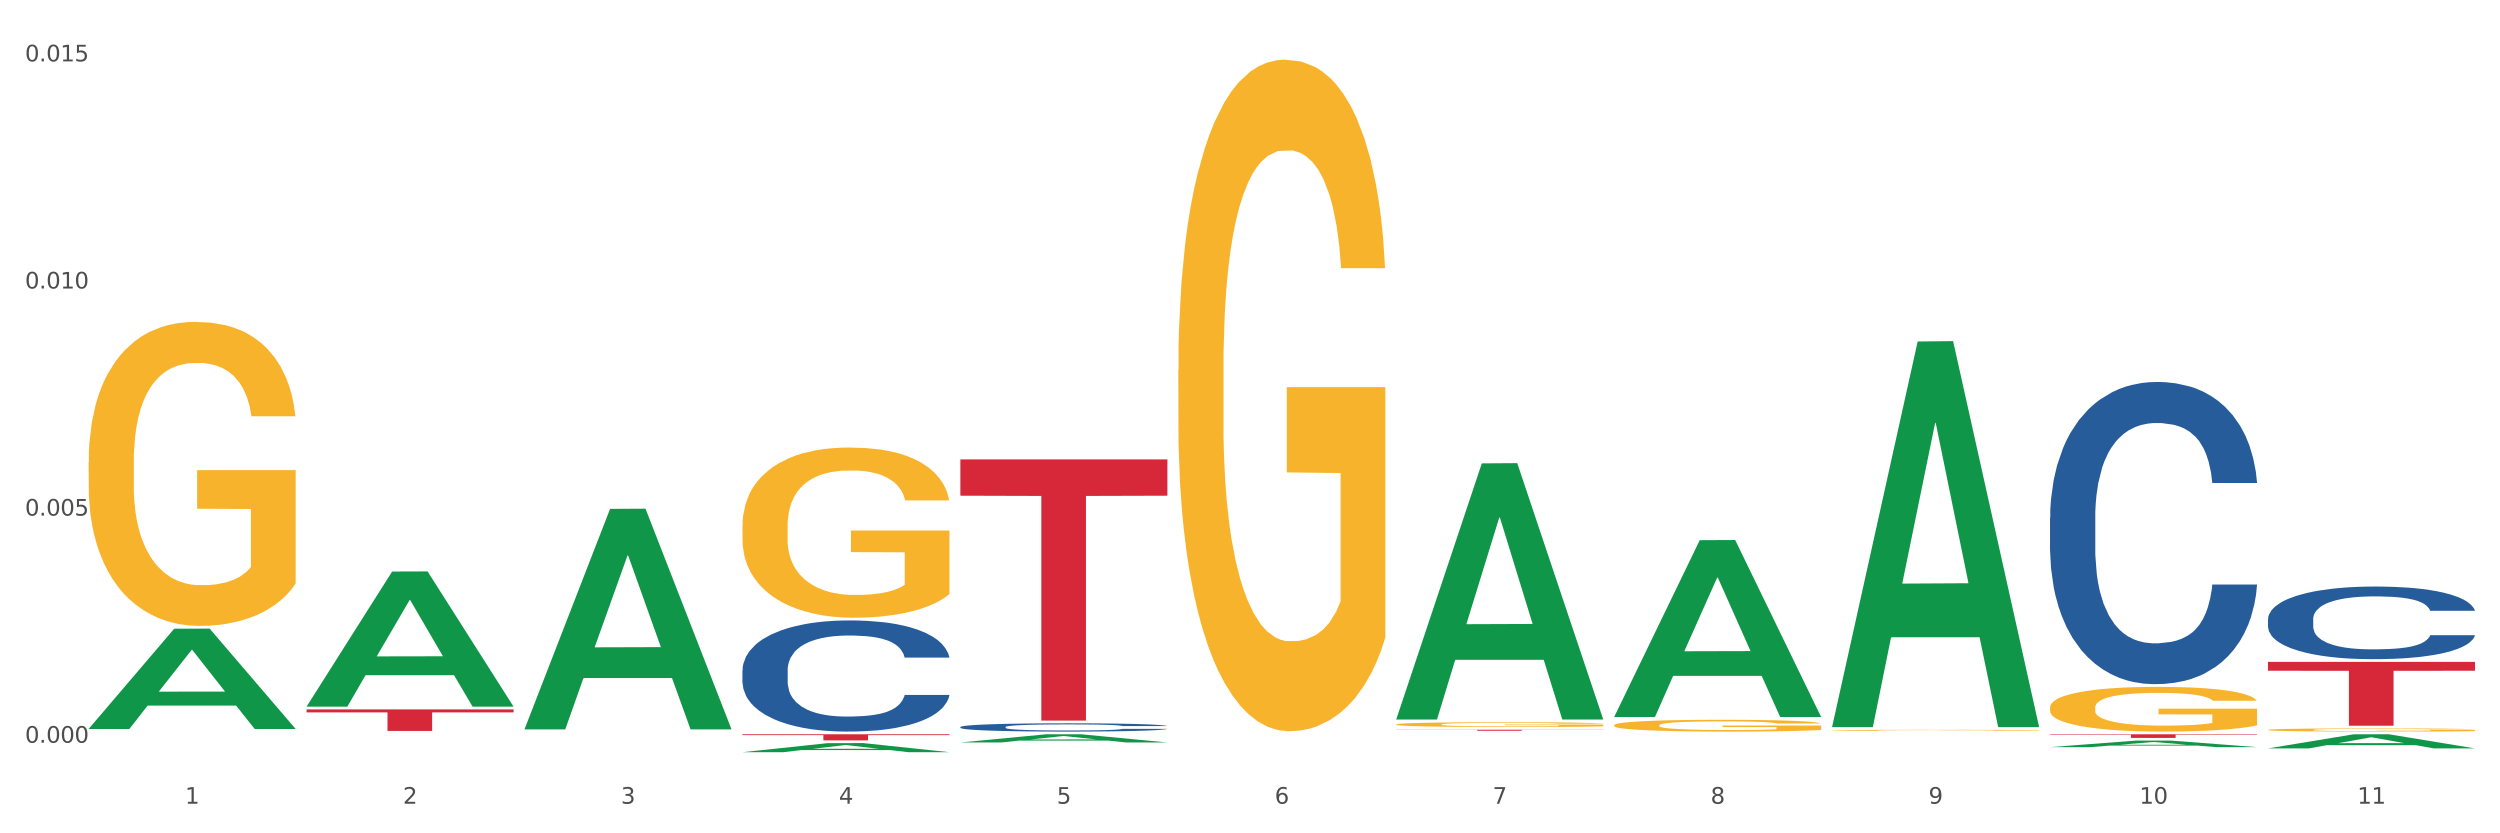 <?xml version="1.0" encoding="utf-8" standalone="no"?>
<!DOCTYPE svg PUBLIC "-//W3C//DTD SVG 1.1//EN"
  "http://www.w3.org/Graphics/SVG/1.1/DTD/svg11.dtd">
<svg xmlns:xlink="http://www.w3.org/1999/xlink" width="1080pt" height="360pt" viewBox="0 0 1080 360" xmlns="http://www.w3.org/2000/svg" version="1.1">
 <rect x="0" y="0" width="1080" height="360" fill="#333333" stroke="none"/>
 <defs>
  <style type="text/css">*{stroke-linejoin: round; stroke-linecap: butt}</style>
 </defs>
 <g id="figure_1">
  <g id="patch_1">
   <path d="M 0 360 
L 1080 360 
L 1080 0 
L 0 0 
z
" style="fill: #ffffff; stroke: #ffffff; stroke-linejoin: miter"/>
  </g>
  <g id="axes_1">
   <g id="matplotlib.axis_1">
    <g id="xtick_1">
     <g id="text_1">
      <!-- 1 -->
      <g style="fill: #4d4d4d" transform="translate(79.949 347.204) scale(0.096 -0.096)">
       <defs>
        <path id="DejaVuSans-31" d="M 794 531 
L 1825 531 
L 1825 4091 
L 703 3866 
L 703 4441 
L 1819 4666 
L 2450 4666 
L 2450 531 
L 3481 531 
L 3481 0 
L 794 0 
L 794 531 
z
" transform="scale(0.016)"/>
       </defs>
       <use xlink:href="#DejaVuSans-31"/>
      </g>
     </g>
    </g>
    <g id="xtick_2">
     <g id="text_2">
      <!-- 2 -->
      <g style="fill: #4d4d4d" transform="translate(174.097 347.204) scale(0.096 -0.096)">
       <defs>
        <path id="DejaVuSans-32" d="M 1228 531 
L 3431 531 
L 3431 0 
L 469 0 
L 469 531 
Q 828 903 1448 1529 
Q 2069 2156 2228 2338 
Q 2531 2678 2651 2914 
Q 2772 3150 2772 3378 
Q 2772 3750 2511 3984 
Q 2250 4219 1831 4219 
Q 1534 4219 1204 4116 
Q 875 4013 500 3803 
L 500 4441 
Q 881 4594 1212 4672 
Q 1544 4750 1819 4750 
Q 2544 4750 2975 4387 
Q 3406 4025 3406 3419 
Q 3406 3131 3298 2873 
Q 3191 2616 2906 2266 
Q 2828 2175 2409 1742 
Q 1991 1309 1228 531 
z
" transform="scale(0.016)"/>
       </defs>
       <use xlink:href="#DejaVuSans-32"/>
      </g>
     </g>
    </g>
    <g id="xtick_3">
     <g id="text_3">
      <!-- 3 -->
      <g style="fill: #4d4d4d" transform="translate(268.244 347.204) scale(0.096 -0.096)">
       <defs>
        <path id="DejaVuSans-33" d="M 2597 2516 
Q 3050 2419 3304 2112 
Q 3559 1806 3559 1356 
Q 3559 666 3084 287 
Q 2609 -91 1734 -91 
Q 1441 -91 1130 -33 
Q 819 25 488 141 
L 488 750 
Q 750 597 1062 519 
Q 1375 441 1716 441 
Q 2309 441 2620 675 
Q 2931 909 2931 1356 
Q 2931 1769 2642 2001 
Q 2353 2234 1838 2234 
L 1294 2234 
L 1294 2753 
L 1863 2753 
Q 2328 2753 2575 2939 
Q 2822 3125 2822 3475 
Q 2822 3834 2567 4026 
Q 2313 4219 1838 4219 
Q 1578 4219 1281 4162 
Q 984 4106 628 3988 
L 628 4550 
Q 988 4650 1302 4700 
Q 1616 4750 1894 4750 
Q 2613 4750 3031 4423 
Q 3450 4097 3450 3541 
Q 3450 3153 3228 2886 
Q 3006 2619 2597 2516 
z
" transform="scale(0.016)"/>
       </defs>
       <use xlink:href="#DejaVuSans-33"/>
      </g>
     </g>
    </g>
    <g id="xtick_4">
     <g id="text_4">
      <!-- 4 -->
      <g style="fill: #4d4d4d" transform="translate(362.392 347.204) scale(0.096 -0.096)">
       <defs>
        <path id="DejaVuSans-34" d="M 2419 4116 
L 825 1625 
L 2419 1625 
L 2419 4116 
z
M 2253 4666 
L 3047 4666 
L 3047 1625 
L 3713 1625 
L 3713 1100 
L 3047 1100 
L 3047 0 
L 2419 0 
L 2419 1100 
L 313 1100 
L 313 1709 
L 2253 4666 
z
" transform="scale(0.016)"/>
       </defs>
       <use xlink:href="#DejaVuSans-34"/>
      </g>
     </g>
    </g>
    <g id="xtick_5">
     <g id="text_5">
      <!-- 5 -->
      <g style="fill: #4d4d4d" transform="translate(456.54 347.204) scale(0.096 -0.096)">
       <defs>
        <path id="DejaVuSans-35" d="M 691 4666 
L 3169 4666 
L 3169 4134 
L 1269 4134 
L 1269 2991 
Q 1406 3038 1543 3061 
Q 1681 3084 1819 3084 
Q 2600 3084 3056 2656 
Q 3513 2228 3513 1497 
Q 3513 744 3044 326 
Q 2575 -91 1722 -91 
Q 1428 -91 1123 -41 
Q 819 9 494 109 
L 494 744 
Q 775 591 1075 516 
Q 1375 441 1709 441 
Q 2250 441 2565 725 
Q 2881 1009 2881 1497 
Q 2881 1984 2565 2268 
Q 2250 2553 1709 2553 
Q 1456 2553 1204 2497 
Q 953 2441 691 2322 
L 691 4666 
z
" transform="scale(0.016)"/>
       </defs>
       <use xlink:href="#DejaVuSans-35"/>
      </g>
     </g>
    </g>
    <g id="xtick_6">
     <g id="text_6">
      <!-- 6 -->
      <g style="fill: #4d4d4d" transform="translate(550.688 347.204) scale(0.096 -0.096)">
       <defs>
        <path id="DejaVuSans-36" d="M 2113 2584 
Q 1688 2584 1439 2293 
Q 1191 2003 1191 1497 
Q 1191 994 1439 701 
Q 1688 409 2113 409 
Q 2538 409 2786 701 
Q 3034 994 3034 1497 
Q 3034 2003 2786 2293 
Q 2538 2584 2113 2584 
z
M 3366 4563 
L 3366 3988 
Q 3128 4100 2886 4159 
Q 2644 4219 2406 4219 
Q 1781 4219 1451 3797 
Q 1122 3375 1075 2522 
Q 1259 2794 1537 2939 
Q 1816 3084 2150 3084 
Q 2853 3084 3261 2657 
Q 3669 2231 3669 1497 
Q 3669 778 3244 343 
Q 2819 -91 2113 -91 
Q 1303 -91 875 529 
Q 447 1150 447 2328 
Q 447 3434 972 4092 
Q 1497 4750 2381 4750 
Q 2619 4750 2861 4703 
Q 3103 4656 3366 4563 
z
" transform="scale(0.016)"/>
       </defs>
       <use xlink:href="#DejaVuSans-36"/>
      </g>
     </g>
    </g>
    <g id="xtick_7">
     <g id="text_7">
      <!-- 7 -->
      <g style="fill: #4d4d4d" transform="translate(644.835 347.204) scale(0.096 -0.096)">
       <defs>
        <path id="DejaVuSans-37" d="M 525 4666 
L 3525 4666 
L 3525 4397 
L 1831 0 
L 1172 0 
L 2766 4134 
L 525 4134 
L 525 4666 
z
" transform="scale(0.016)"/>
       </defs>
       <use xlink:href="#DejaVuSans-37"/>
      </g>
     </g>
    </g>
    <g id="xtick_8">
     <g id="text_8">
      <!-- 8 -->
      <g style="fill: #4d4d4d" transform="translate(738.983 347.204) scale(0.096 -0.096)">
       <defs>
        <path id="DejaVuSans-38" d="M 2034 2216 
Q 1584 2216 1326 1975 
Q 1069 1734 1069 1313 
Q 1069 891 1326 650 
Q 1584 409 2034 409 
Q 2484 409 2743 651 
Q 3003 894 3003 1313 
Q 3003 1734 2745 1975 
Q 2488 2216 2034 2216 
z
M 1403 2484 
Q 997 2584 770 2862 
Q 544 3141 544 3541 
Q 544 4100 942 4425 
Q 1341 4750 2034 4750 
Q 2731 4750 3128 4425 
Q 3525 4100 3525 3541 
Q 3525 3141 3298 2862 
Q 3072 2584 2669 2484 
Q 3125 2378 3379 2068 
Q 3634 1759 3634 1313 
Q 3634 634 3220 271 
Q 2806 -91 2034 -91 
Q 1263 -91 848 271 
Q 434 634 434 1313 
Q 434 1759 690 2068 
Q 947 2378 1403 2484 
z
M 1172 3481 
Q 1172 3119 1398 2916 
Q 1625 2713 2034 2713 
Q 2441 2713 2670 2916 
Q 2900 3119 2900 3481 
Q 2900 3844 2670 4047 
Q 2441 4250 2034 4250 
Q 1625 4250 1398 4047 
Q 1172 3844 1172 3481 
z
" transform="scale(0.016)"/>
       </defs>
       <use xlink:href="#DejaVuSans-38"/>
      </g>
     </g>
    </g>
    <g id="xtick_9">
     <g id="text_9">
      <!-- 9 -->
      <g style="fill: #4d4d4d" transform="translate(833.131 347.204) scale(0.096 -0.096)">
       <defs>
        <path id="DejaVuSans-39" d="M 703 97 
L 703 672 
Q 941 559 1184 500 
Q 1428 441 1663 441 
Q 2288 441 2617 861 
Q 2947 1281 2994 2138 
Q 2813 1869 2534 1725 
Q 2256 1581 1919 1581 
Q 1219 1581 811 2004 
Q 403 2428 403 3163 
Q 403 3881 828 4315 
Q 1253 4750 1959 4750 
Q 2769 4750 3195 4129 
Q 3622 3509 3622 2328 
Q 3622 1225 3098 567 
Q 2575 -91 1691 -91 
Q 1453 -91 1209 -44 
Q 966 3 703 97 
z
M 1959 2075 
Q 2384 2075 2632 2365 
Q 2881 2656 2881 3163 
Q 2881 3666 2632 3958 
Q 2384 4250 1959 4250 
Q 1534 4250 1286 3958 
Q 1038 3666 1038 3163 
Q 1038 2656 1286 2365 
Q 1534 2075 1959 2075 
z
" transform="scale(0.016)"/>
       </defs>
       <use xlink:href="#DejaVuSans-39"/>
      </g>
     </g>
    </g>
    <g id="xtick_10">
     <g id="text_10">
      <!-- 10 -->
      <g style="fill: #4d4d4d" transform="translate(924.224 347.204) scale(0.096 -0.096)">
       <defs>
        <path id="DejaVuSans-30" d="M 2034 4250 
Q 1547 4250 1301 3770 
Q 1056 3291 1056 2328 
Q 1056 1369 1301 889 
Q 1547 409 2034 409 
Q 2525 409 2770 889 
Q 3016 1369 3016 2328 
Q 3016 3291 2770 3770 
Q 2525 4250 2034 4250 
z
M 2034 4750 
Q 2819 4750 3233 4129 
Q 3647 3509 3647 2328 
Q 3647 1150 3233 529 
Q 2819 -91 2034 -91 
Q 1250 -91 836 529 
Q 422 1150 422 2328 
Q 422 3509 836 4129 
Q 1250 4750 2034 4750 
z
" transform="scale(0.016)"/>
       </defs>
       <use xlink:href="#DejaVuSans-31"/>
       <use xlink:href="#DejaVuSans-30" transform="translate(63.623 0)"/>
      </g>
     </g>
    </g>
    <g id="xtick_11">
     <g id="text_11">
      <!-- 11 -->
      <g style="fill: #4d4d4d" transform="translate(1018.372 347.204) scale(0.096 -0.096)">
       <use xlink:href="#DejaVuSans-31"/>
       <use xlink:href="#DejaVuSans-31" transform="translate(63.623 0)"/>
      </g>
     </g>
    </g>
    <g id="xtick_12"/>
    <g id="xtick_13"/>
    <g id="xtick_14"/>
    <g id="xtick_15"/>
    <g id="xtick_16"/>
    <g id="xtick_17"/>
    <g id="xtick_18"/>
    <g id="xtick_19"/>
    <g id="xtick_20"/>
    <g id="xtick_21"/>
   </g>
   <g id="matplotlib.axis_2">
    <g id="ytick_1">
     <g id="text_12">
      <!-- 0.000 -->
      <g style="fill: #4d4d4d" transform="translate(10.8 320.86) scale(0.096 -0.096)">
       <defs>
        <path id="DejaVuSans-2e" d="M 684 794 
L 1344 794 
L 1344 0 
L 684 0 
L 684 794 
z
" transform="scale(0.016)"/>
       </defs>
       <use xlink:href="#DejaVuSans-30"/>
       <use xlink:href="#DejaVuSans-2e" transform="translate(63.623 0)"/>
       <use xlink:href="#DejaVuSans-30" transform="translate(95.41 0)"/>
       <use xlink:href="#DejaVuSans-30" transform="translate(159.033 0)"/>
       <use xlink:href="#DejaVuSans-30" transform="translate(222.656 0)"/>
      </g>
     </g>
    </g>
    <g id="ytick_2">
     <g id="text_13">
      <!-- 0.005 -->
      <g style="fill: #4d4d4d" transform="translate(10.8 222.746) scale(0.096 -0.096)">
       <use xlink:href="#DejaVuSans-30"/>
       <use xlink:href="#DejaVuSans-2e" transform="translate(63.623 0)"/>
       <use xlink:href="#DejaVuSans-30" transform="translate(95.41 0)"/>
       <use xlink:href="#DejaVuSans-30" transform="translate(159.033 0)"/>
       <use xlink:href="#DejaVuSans-35" transform="translate(222.656 0)"/>
      </g>
     </g>
    </g>
    <g id="ytick_3">
     <g id="text_14">
      <!-- 0.010 -->
      <g style="fill: #4d4d4d" transform="translate(10.8 124.633) scale(0.096 -0.096)">
       <use xlink:href="#DejaVuSans-30"/>
       <use xlink:href="#DejaVuSans-2e" transform="translate(63.623 0)"/>
       <use xlink:href="#DejaVuSans-30" transform="translate(95.41 0)"/>
       <use xlink:href="#DejaVuSans-31" transform="translate(159.033 0)"/>
       <use xlink:href="#DejaVuSans-30" transform="translate(222.656 0)"/>
      </g>
     </g>
    </g>
    <g id="ytick_4">
     <g id="text_15">
      <!-- 0.015 -->
      <g style="fill: #4d4d4d" transform="translate(10.8 26.519) scale(0.096 -0.096)">
       <use xlink:href="#DejaVuSans-30"/>
       <use xlink:href="#DejaVuSans-2e" transform="translate(63.623 0)"/>
       <use xlink:href="#DejaVuSans-30" transform="translate(95.41 0)"/>
       <use xlink:href="#DejaVuSans-31" transform="translate(159.033 0)"/>
       <use xlink:href="#DejaVuSans-35" transform="translate(222.656 0)"/>
      </g>
     </g>
    </g>
    <g id="ytick_5"/>
    <g id="ytick_6"/>
    <g id="ytick_7"/>
   </g>
   <g id="PolyCollection_1">
    <path d="M 38.283 314.839 
L 38.375 314.798 
L 75.258 271.6 
L 90.564 271.559 
L 127.723 314.92 
L 110.02 314.92 
L 101.998 304.823 
L 63.916 304.823 
L 63.64 304.986 
L 55.894 314.92 
L 38.283 314.92 
L 38.283 314.839 
L 68.711 298.797 
L 97.203 298.757 
L 83.095 280.801 
L 82.911 280.72 
L 82.727 280.842 
L 68.619 298.757 
L 68.711 298.797 
L 38.283 314.839 
z
" clip-path="url(#p4d14b3455e)" style="fill: #109648"/>
    <path d="M 885.612 317.212 
L 975.052 317.212 
L 975.052 317.43 
L 939.87 317.431 
L 939.87 318.777 
L 920.583 318.777 
L 920.583 317.431 
L 885.612 317.43 
L 885.612 317.214 
L 885.612 317.212 
z
" clip-path="url(#p4d14b3455e)" style="fill: #d62839"/>
    <path d="M 603.169 315.236 
L 692.609 315.236 
L 692.609 315.297 
L 657.427 315.298 
L 657.427 315.677 
L 638.14 315.677 
L 638.14 315.298 
L 603.169 315.297 
L 603.169 315.237 
L 603.169 315.236 
z
" clip-path="url(#p4d14b3455e)" style="fill: #d62839"/>
    <path d="M 414.874 198.459 
L 504.314 198.459 
L 504.314 214.14 
L 469.131 214.246 
L 469.131 311.298 
L 449.844 311.298 
L 449.844 214.246 
L 414.874 214.14 
L 414.874 198.565 
L 414.874 198.459 
z
" clip-path="url(#p4d14b3455e)" style="fill: #d62839"/>
    <path d="M 320.726 317.212 
L 410.166 317.212 
L 410.166 317.579 
L 374.984 317.582 
L 374.984 319.853 
L 355.697 319.853 
L 355.697 317.582 
L 320.726 317.579 
L 320.726 317.215 
L 320.726 317.212 
z
" clip-path="url(#p4d14b3455e)" style="fill: #d62839"/>
    <path d="M 132.431 306.459 
L 221.871 306.459 
L 221.871 307.751 
L 186.688 307.76 
L 186.688 315.757 
L 167.401 315.757 
L 167.401 307.76 
L 132.431 307.751 
L 132.431 306.468 
L 132.431 306.459 
z
" clip-path="url(#p4d14b3455e)" style="fill: #d62839"/>
    <path d="M 320.726 289.603 
L 320.832 289.559 
L 320.832 288.331 
L 321.149 286.664 
L 322.312 283.595 
L 323.792 281.27 
L 326.329 278.551 
L 327.704 277.411 
L 329.501 276.139 
L 333.201 274.078 
L 337.43 272.324 
L 340.39 271.359 
L 342.61 270.745 
L 347.579 269.649 
L 350.434 269.167 
L 353.394 268.772 
L 355.931 268.509 
L 360.16 268.202 
L 363.543 268.07 
L 367.455 268.026 
L 370.732 268.07 
L 375.067 268.246 
L 381.41 268.772 
L 383.842 269.079 
L 387.119 269.605 
L 390.502 270.307 
L 393.251 271.008 
L 396.423 272.017 
L 399.7 273.333 
L 402.872 274.999 
L 405.092 276.534 
L 406.889 278.157 
L 408.475 280.13 
L 409.638 282.279 
L 410.166 284.077 
L 390.819 284.077 
L 390.291 282.454 
L 389.233 280.7 
L 388.176 279.516 
L 387.013 278.551 
L 385.216 277.455 
L 383.63 276.753 
L 380.987 275.92 
L 378.556 275.394 
L 376.547 275.087 
L 374.115 274.824 
L 368.935 274.561 
L 365.235 274.561 
L 362.909 274.648 
L 360.054 274.868 
L 357.623 275.175 
L 354.768 275.701 
L 352.548 276.271 
L 350.328 277.016 
L 349.059 277.543 
L 347.156 278.507 
L 345.888 279.297 
L 344.196 280.656 
L 343.245 281.621 
L 341.553 284.121 
L 340.813 285.963 
L 340.496 287.234 
L 340.284 288.638 
L 340.284 295.479 
L 340.919 298.549 
L 341.447 299.864 
L 342.293 301.355 
L 343.879 303.285 
L 346.205 305.171 
L 348.636 306.53 
L 350.645 307.364 
L 352.548 307.977 
L 354.451 308.46 
L 356.777 308.898 
L 358.68 309.162 
L 361.534 309.425 
L 364.918 309.556 
L 367.561 309.556 
L 372.952 309.337 
L 375.384 309.118 
L 377.71 308.811 
L 380.247 308.328 
L 382.256 307.802 
L 383.419 307.407 
L 385.322 306.574 
L 386.802 305.697 
L 388.071 304.688 
L 388.916 303.811 
L 389.868 302.496 
L 390.608 301.005 
L 390.819 300.215 
L 410.166 300.215 
L 409.743 301.794 
L 409.003 303.329 
L 407.523 305.39 
L 406.36 306.574 
L 404.563 308.021 
L 402.66 309.249 
L 400.017 310.609 
L 397.585 311.617 
L 395.048 312.494 
L 392.299 313.284 
L 387.33 314.38 
L 385.533 314.687 
L 381.727 315.213 
L 378.767 315.52 
L 374.432 315.827 
L 369.992 316.003 
L 365.34 316.047 
L 361.217 315.959 
L 356.671 315.696 
L 353.817 315.433 
L 350.645 315.038 
L 346.945 314.424 
L 343.456 313.679 
L 340.179 312.801 
L 337.113 311.793 
L 334.258 310.653 
L 330.558 308.767 
L 327.809 306.925 
L 325.801 305.215 
L 324.426 303.767 
L 323.052 301.926 
L 322.312 300.654 
L 321.149 297.584 
L 320.726 294.734 
L 320.726 289.603 
z
" clip-path="url(#p4d14b3455e)" style="fill: #255c99"/>
    <path d="M 414.874 314.073 
L 414.979 314.07 
L 414.979 313.979 
L 415.297 313.854 
L 416.46 313.625 
L 417.94 313.452 
L 420.477 313.249 
L 421.851 313.164 
L 423.649 313.069 
L 427.349 312.915 
L 431.578 312.784 
L 434.538 312.712 
L 436.758 312.666 
L 441.727 312.585 
L 444.581 312.549 
L 447.542 312.519 
L 450.079 312.5 
L 454.308 312.477 
L 457.691 312.467 
L 461.603 312.464 
L 464.88 312.467 
L 469.214 312.48 
L 475.558 312.519 
L 477.989 312.542 
L 481.267 312.581 
L 484.65 312.634 
L 487.399 312.686 
L 490.57 312.761 
L 493.848 312.859 
L 497.019 312.984 
L 499.239 313.098 
L 501.037 313.219 
L 502.622 313.367 
L 503.785 313.527 
L 504.314 313.661 
L 484.967 313.661 
L 484.438 313.54 
L 483.381 313.409 
L 482.324 313.321 
L 481.161 313.249 
L 479.364 313.167 
L 477.778 313.115 
L 475.135 313.053 
L 472.703 313.013 
L 470.695 312.99 
L 468.263 312.971 
L 463.083 312.951 
L 459.382 312.951 
L 457.057 312.958 
L 454.202 312.974 
L 451.77 312.997 
L 448.916 313.036 
L 446.696 313.079 
L 444.476 313.134 
L 443.207 313.174 
L 441.304 313.246 
L 440.035 313.305 
L 438.344 313.406 
L 437.392 313.478 
L 435.701 313.664 
L 434.961 313.802 
L 434.644 313.897 
L 434.432 314.001 
L 434.432 314.512 
L 435.066 314.741 
L 435.595 314.839 
L 436.441 314.95 
L 438.027 315.094 
L 440.353 315.235 
L 442.784 315.337 
L 444.793 315.399 
L 446.696 315.445 
L 448.599 315.481 
L 450.925 315.513 
L 452.828 315.533 
L 455.682 315.553 
L 459.065 315.562 
L 461.708 315.562 
L 467.1 315.546 
L 469.532 315.53 
L 471.858 315.507 
L 474.395 315.471 
L 476.404 315.431 
L 477.566 315.402 
L 479.469 315.34 
L 480.95 315.274 
L 482.218 315.199 
L 483.064 315.134 
L 484.015 315.036 
L 484.756 314.924 
L 484.967 314.865 
L 504.314 314.865 
L 503.891 314.983 
L 503.151 315.098 
L 501.671 315.251 
L 500.508 315.34 
L 498.711 315.448 
L 496.808 315.539 
L 494.165 315.641 
L 491.733 315.716 
L 489.196 315.782 
L 486.447 315.84 
L 481.478 315.922 
L 479.681 315.945 
L 475.875 315.984 
L 472.915 316.007 
L 468.58 316.03 
L 464.14 316.043 
L 459.488 316.047 
L 455.365 316.04 
L 450.819 316.02 
L 447.964 316.001 
L 444.793 315.971 
L 441.093 315.926 
L 437.604 315.87 
L 434.326 315.804 
L 431.26 315.729 
L 428.406 315.644 
L 424.706 315.503 
L 421.957 315.366 
L 419.948 315.238 
L 418.574 315.13 
L 417.2 314.993 
L 416.46 314.898 
L 415.297 314.669 
L 414.874 314.456 
L 414.874 314.073 
z
" clip-path="url(#p4d14b3455e)" style="fill: #255c99"/>
    <path d="M 885.612 223.665 
L 885.718 223.546 
L 885.718 220.208 
L 886.035 215.677 
L 887.198 207.331 
L 888.678 201.011 
L 891.215 193.619 
L 892.59 190.519 
L 894.387 187.061 
L 898.087 181.458 
L 902.316 176.688 
L 905.276 174.065 
L 907.496 172.396 
L 912.465 169.415 
L 915.32 168.104 
L 918.28 167.031 
L 920.817 166.315 
L 925.046 165.481 
L 928.429 165.123 
L 932.341 165.004 
L 935.618 165.123 
L 939.953 165.6 
L 946.296 167.031 
L 948.728 167.865 
L 952.005 169.296 
L 955.388 171.204 
L 958.137 173.111 
L 961.309 175.854 
L 964.586 179.431 
L 967.758 183.961 
L 969.978 188.135 
L 971.775 192.546 
L 973.361 197.911 
L 974.524 203.754 
L 975.052 208.642 
L 955.705 208.642 
L 955.177 204.231 
L 954.119 199.461 
L 953.062 196.242 
L 951.899 193.619 
L 950.102 190.638 
L 948.516 188.731 
L 945.873 186.465 
L 943.442 185.035 
L 941.433 184.2 
L 939.001 183.485 
L 933.821 182.769 
L 930.121 182.769 
L 927.795 183.008 
L 924.94 183.604 
L 922.509 184.438 
L 919.654 185.869 
L 917.434 187.419 
L 915.214 189.446 
L 913.945 190.877 
L 912.042 193.5 
L 910.774 195.646 
L 909.082 199.342 
L 908.131 201.965 
L 906.439 208.761 
L 905.699 213.769 
L 905.382 217.227 
L 905.17 221.042 
L 905.17 239.642 
L 905.805 247.988 
L 906.333 251.565 
L 907.179 255.619 
L 908.765 260.865 
L 911.091 265.992 
L 913.522 269.688 
L 915.531 271.954 
L 917.434 273.623 
L 919.337 274.934 
L 921.663 276.127 
L 923.566 276.842 
L 926.42 277.558 
L 929.804 277.915 
L 932.447 277.915 
L 937.838 277.319 
L 940.27 276.723 
L 942.596 275.888 
L 945.133 274.577 
L 947.142 273.146 
L 948.305 272.073 
L 950.208 269.808 
L 951.688 267.423 
L 952.957 264.681 
L 953.802 262.296 
L 954.754 258.719 
L 955.494 254.665 
L 955.705 252.519 
L 975.052 252.519 
L 974.629 256.811 
L 973.889 260.984 
L 972.409 266.588 
L 971.246 269.808 
L 969.449 273.742 
L 967.546 277.081 
L 964.903 280.777 
L 962.471 283.519 
L 959.934 285.904 
L 957.185 288.05 
L 952.217 291.031 
L 950.419 291.865 
L 946.613 293.296 
L 943.653 294.131 
L 939.319 294.965 
L 934.878 295.442 
L 930.226 295.561 
L 926.103 295.323 
L 921.557 294.608 
L 918.703 293.892 
L 915.531 292.819 
L 911.831 291.15 
L 908.342 289.123 
L 905.065 286.738 
L 901.999 283.996 
L 899.144 280.896 
L 895.444 275.769 
L 892.695 270.761 
L 890.687 266.111 
L 889.312 262.177 
L 887.938 257.169 
L 887.198 253.711 
L 886.035 245.365 
L 885.612 237.615 
L 885.612 223.665 
z
" clip-path="url(#p4d14b3455e)" style="fill: #255c99"/>
    <path d="M 979.76 267.484 
L 979.865 267.455 
L 979.865 266.653 
L 980.183 265.564 
L 981.346 263.558 
L 982.826 262.04 
L 985.363 260.263 
L 986.737 259.518 
L 988.535 258.687 
L 992.235 257.34 
L 996.464 256.194 
L 999.424 255.564 
L 1001.644 255.162 
L 1006.613 254.446 
L 1009.467 254.131 
L 1012.428 253.873 
L 1014.965 253.701 
L 1019.194 253.501 
L 1022.577 253.415 
L 1026.489 253.386 
L 1029.766 253.415 
L 1034.101 253.529 
L 1040.444 253.873 
L 1042.875 254.074 
L 1046.153 254.417 
L 1049.536 254.876 
L 1052.285 255.334 
L 1055.456 255.993 
L 1058.734 256.853 
L 1061.905 257.942 
L 1064.125 258.945 
L 1065.923 260.005 
L 1067.508 261.295 
L 1068.671 262.699 
L 1069.2 263.873 
L 1049.853 263.873 
L 1049.324 262.813 
L 1048.267 261.667 
L 1047.21 260.893 
L 1046.047 260.263 
L 1044.25 259.547 
L 1042.664 259.088 
L 1040.021 258.544 
L 1037.589 258.2 
L 1035.581 257.999 
L 1033.149 257.827 
L 1027.969 257.655 
L 1024.268 257.655 
L 1021.943 257.713 
L 1019.088 257.856 
L 1016.656 258.057 
L 1013.802 258.4 
L 1011.582 258.773 
L 1009.362 259.26 
L 1008.093 259.604 
L 1006.19 260.234 
L 1004.921 260.75 
L 1003.23 261.638 
L 1002.278 262.269 
L 1000.587 263.902 
L 999.847 265.106 
L 999.53 265.937 
L 999.318 266.854 
L 999.318 271.324 
L 999.952 273.329 
L 1000.481 274.189 
L 1001.327 275.163 
L 1002.913 276.424 
L 1005.239 277.656 
L 1007.67 278.545 
L 1009.679 279.089 
L 1011.582 279.49 
L 1013.485 279.805 
L 1015.811 280.092 
L 1017.714 280.264 
L 1020.568 280.436 
L 1023.951 280.522 
L 1026.594 280.522 
L 1031.986 280.378 
L 1034.418 280.235 
L 1036.744 280.035 
L 1039.281 279.719 
L 1041.29 279.375 
L 1042.452 279.118 
L 1044.355 278.573 
L 1045.836 278 
L 1047.104 277.341 
L 1047.95 276.768 
L 1048.901 275.908 
L 1049.642 274.934 
L 1049.853 274.418 
L 1069.2 274.418 
L 1068.777 275.45 
L 1068.037 276.453 
L 1066.557 277.799 
L 1065.394 278.573 
L 1063.597 279.519 
L 1061.694 280.321 
L 1059.051 281.209 
L 1056.619 281.868 
L 1054.082 282.442 
L 1051.333 282.957 
L 1046.364 283.674 
L 1044.567 283.874 
L 1040.761 284.218 
L 1037.801 284.419 
L 1033.466 284.619 
L 1029.026 284.734 
L 1024.374 284.763 
L 1020.251 284.705 
L 1015.705 284.533 
L 1012.851 284.361 
L 1009.679 284.103 
L 1005.979 283.702 
L 1002.49 283.215 
L 999.212 282.642 
L 996.147 281.983 
L 993.292 281.238 
L 989.592 280.006 
L 986.843 278.802 
L 984.834 277.685 
L 983.46 276.739 
L 982.086 275.536 
L 981.346 274.705 
L 980.183 272.699 
L 979.76 270.836 
L 979.76 267.484 
z
" clip-path="url(#p4d14b3455e)" style="fill: #255c99"/>
    <path d="M 979.76 315.307 
L 979.865 315.306 
L 979.865 315.261 
L 980.077 315.222 
L 981.132 315.128 
L 982.716 315.05 
L 983.878 315.008 
L 985.04 314.975 
L 986.412 314.941 
L 988.102 314.906 
L 991.164 314.854 
L 993.065 314.828 
L 995.388 314.8 
L 999.612 314.76 
L 1002.674 314.737 
L 1005.842 314.718 
L 1011.016 314.696 
L 1014.395 314.686 
L 1017.986 314.678 
L 1022.315 314.673 
L 1025.589 314.672 
L 1032.769 314.676 
L 1038.894 314.687 
L 1041.85 314.696 
L 1045.652 314.711 
L 1047.658 314.721 
L 1050.932 314.741 
L 1054.311 314.767 
L 1056.634 314.79 
L 1060.119 314.833 
L 1062.759 314.875 
L 1065.187 314.928 
L 1066.454 314.965 
L 1067.405 314.998 
L 1068.25 315.037 
L 1069.094 315.099 
L 1050.087 315.099 
L 1049.348 315.055 
L 1048.186 315.013 
L 1046.497 314.973 
L 1045.018 314.948 
L 1042.484 314.917 
L 1040.161 314.897 
L 1037.732 314.882 
L 1034.776 314.869 
L 1032.452 314.863 
L 1029.179 314.858 
L 1022.738 314.859 
L 1018.408 314.869 
L 1015.451 314.882 
L 1013.551 314.893 
L 1011.861 314.906 
L 1009.96 314.923 
L 1007.743 314.949 
L 1006.159 314.973 
L 1004.575 315.003 
L 1003.308 315.034 
L 1002.146 315.069 
L 1001.196 315.106 
L 1000.457 315.145 
L 999.823 315.193 
L 999.295 315.272 
L 999.295 315.444 
L 999.506 315.483 
L 1000.034 315.534 
L 1000.668 315.573 
L 1001.724 315.62 
L 1002.674 315.651 
L 1004.469 315.696 
L 1006.476 315.734 
L 1008.06 315.758 
L 1009.644 315.778 
L 1012.389 315.806 
L 1015.451 315.828 
L 1018.091 315.842 
L 1021.682 315.855 
L 1024.11 315.86 
L 1026.222 315.862 
L 1031.396 315.862 
L 1035.092 315.858 
L 1039.211 315.85 
L 1042.378 315.838 
L 1045.018 315.824 
L 1047.975 315.802 
L 1049.876 315.781 
L 1049.876 315.518 
L 1026.645 315.517 
L 1026.645 315.342 
L 1069.2 315.342 
L 1069.2 315.855 
L 1067.405 315.881 
L 1065.399 315.905 
L 1063.287 315.926 
L 1060.119 315.952 
L 1056.317 315.978 
L 1052.938 315.995 
L 1049.348 316.01 
L 1045.124 316.024 
L 1039.633 316.037 
L 1036.254 316.042 
L 1032.03 316.045 
L 1027.067 316.047 
L 1022.738 316.044 
L 1018.514 316.038 
L 1014.079 316.027 
L 1009.749 316.01 
L 1006.476 315.994 
L 1003.202 315.974 
L 999.717 315.947 
L 996.972 315.922 
L 994.86 315.9 
L 992.537 315.871 
L 990.003 315.833 
L 988.102 315.799 
L 986.412 315.764 
L 984.617 315.719 
L 983.35 315.68 
L 982.083 315.631 
L 981.344 315.595 
L 980.499 315.538 
L 979.865 315.459 
L 979.76 315.307 
z
" clip-path="url(#p4d14b3455e)" style="fill: #f7b32b"/>
    <path d="M 885.612 305.655 
L 885.718 305.637 
L 885.718 305.002 
L 885.929 304.455 
L 886.985 303.132 
L 888.569 302.038 
L 889.73 301.456 
L 890.892 300.979 
L 892.265 300.503 
L 893.954 300.009 
L 897.016 299.285 
L 898.917 298.915 
L 901.24 298.527 
L 905.464 297.962 
L 908.526 297.645 
L 911.694 297.38 
L 916.869 297.062 
L 920.248 296.921 
L 923.838 296.815 
L 928.167 296.745 
L 931.441 296.727 
L 938.622 296.78 
L 944.746 296.939 
L 947.703 297.062 
L 951.504 297.274 
L 953.511 297.415 
L 956.784 297.698 
L 960.163 298.068 
L 962.486 298.386 
L 965.971 298.986 
L 968.611 299.585 
L 971.04 300.326 
L 972.307 300.838 
L 973.257 301.314 
L 974.102 301.861 
L 974.947 302.726 
L 955.939 302.726 
L 955.2 302.108 
L 954.039 301.526 
L 952.349 300.962 
L 950.871 300.609 
L 948.336 300.168 
L 946.013 299.885 
L 943.585 299.674 
L 940.628 299.497 
L 938.305 299.409 
L 935.031 299.338 
L 928.59 299.356 
L 924.26 299.497 
L 921.304 299.674 
L 919.403 299.832 
L 917.713 300.009 
L 915.813 300.256 
L 913.595 300.626 
L 912.011 300.962 
L 910.427 301.385 
L 909.16 301.808 
L 907.999 302.302 
L 907.048 302.832 
L 906.309 303.379 
L 905.675 304.049 
L 905.147 305.161 
L 905.147 307.578 
L 905.359 308.125 
L 905.887 308.848 
L 906.52 309.395 
L 907.576 310.048 
L 908.526 310.489 
L 910.322 311.124 
L 912.328 311.653 
L 913.912 311.989 
L 915.496 312.271 
L 918.241 312.659 
L 921.304 312.977 
L 923.944 313.171 
L 927.534 313.347 
L 929.963 313.418 
L 932.075 313.453 
L 937.249 313.453 
L 940.945 313.4 
L 945.063 313.277 
L 948.231 313.118 
L 950.871 312.924 
L 953.827 312.606 
L 955.728 312.306 
L 955.728 308.619 
L 932.497 308.601 
L 932.497 306.149 
L 975.052 306.149 
L 975.052 313.347 
L 973.257 313.718 
L 971.251 314.053 
L 969.139 314.353 
L 965.971 314.723 
L 962.17 315.076 
L 958.79 315.323 
L 955.2 315.535 
L 950.976 315.729 
L 945.485 315.905 
L 942.106 315.976 
L 937.882 316.029 
L 932.919 316.047 
L 928.59 316.011 
L 924.366 315.923 
L 919.931 315.764 
L 915.601 315.535 
L 912.328 315.306 
L 909.054 315.023 
L 905.57 314.653 
L 902.824 314.3 
L 900.712 313.982 
L 898.389 313.577 
L 895.855 313.047 
L 893.954 312.571 
L 892.265 312.077 
L 890.469 311.442 
L 889.202 310.895 
L 887.935 310.207 
L 887.196 309.695 
L 886.351 308.901 
L 885.718 307.79 
L 885.612 305.655 
z
" clip-path="url(#p4d14b3455e)" style="fill: #f7b32b"/>
    <path d="M 791.464 315.493 
L 791.57 315.492 
L 791.57 315.477 
L 791.781 315.464 
L 792.837 315.433 
L 794.421 315.407 
L 795.583 315.394 
L 796.744 315.382 
L 798.117 315.371 
L 799.806 315.359 
L 802.869 315.342 
L 804.77 315.334 
L 807.093 315.324 
L 811.317 315.311 
L 814.379 315.304 
L 817.547 315.297 
L 822.721 315.29 
L 826.1 315.287 
L 829.69 315.284 
L 834.02 315.282 
L 837.293 315.282 
L 844.474 315.283 
L 850.598 315.287 
L 853.555 315.29 
L 857.357 315.295 
L 859.363 315.298 
L 862.636 315.305 
L 866.016 315.314 
L 868.339 315.321 
L 871.823 315.335 
L 874.463 315.349 
L 876.892 315.367 
L 878.159 315.379 
L 879.11 315.39 
L 879.954 315.403 
L 880.799 315.424 
L 861.792 315.424 
L 861.053 315.409 
L 859.891 315.395 
L 858.201 315.382 
L 856.723 315.374 
L 854.189 315.363 
L 851.866 315.357 
L 849.437 315.352 
L 846.48 315.347 
L 844.157 315.345 
L 840.884 315.344 
L 834.442 315.344 
L 830.113 315.347 
L 827.156 315.352 
L 825.255 315.355 
L 823.566 315.359 
L 821.665 315.365 
L 819.447 315.374 
L 817.864 315.382 
L 816.28 315.392 
L 815.012 315.402 
L 813.851 315.414 
L 812.9 315.426 
L 812.161 315.439 
L 811.528 315.455 
L 811 315.481 
L 811 315.538 
L 811.211 315.551 
L 811.739 315.568 
L 812.372 315.581 
L 813.428 315.596 
L 814.379 315.607 
L 816.174 315.622 
L 818.18 315.634 
L 819.764 315.642 
L 821.348 315.649 
L 824.094 315.658 
L 827.156 315.666 
L 829.796 315.67 
L 833.386 315.674 
L 835.815 315.676 
L 837.927 315.677 
L 843.101 315.677 
L 846.797 315.676 
L 850.915 315.673 
L 854.083 315.669 
L 856.723 315.664 
L 859.68 315.657 
L 861.58 315.65 
L 861.58 315.563 
L 838.349 315.562 
L 838.349 315.504 
L 880.905 315.504 
L 880.905 315.674 
L 879.11 315.683 
L 877.103 315.691 
L 874.991 315.698 
L 871.823 315.707 
L 868.022 315.715 
L 864.643 315.721 
L 861.053 315.726 
L 856.829 315.731 
L 851.338 315.735 
L 847.959 315.736 
L 843.735 315.738 
L 838.772 315.738 
L 834.442 315.737 
L 830.218 315.735 
L 825.783 315.731 
L 821.454 315.726 
L 818.18 315.721 
L 814.907 315.714 
L 811.422 315.705 
L 808.677 315.697 
L 806.565 315.689 
L 804.242 315.68 
L 801.707 315.667 
L 799.806 315.656 
L 798.117 315.644 
L 796.322 315.629 
L 795.055 315.616 
L 793.787 315.6 
L 793.048 315.588 
L 792.204 315.569 
L 791.57 315.543 
L 791.464 315.493 
z
" clip-path="url(#p4d14b3455e)" style="fill: #f7b32b"/>
    <path d="M 697.317 313.306 
L 697.422 313.302 
L 697.422 313.134 
L 697.633 312.99 
L 698.689 312.641 
L 700.273 312.353 
L 701.435 312.199 
L 702.597 312.074 
L 703.969 311.948 
L 705.659 311.818 
L 708.721 311.627 
L 710.622 311.529 
L 712.945 311.427 
L 717.169 311.278 
L 720.231 311.194 
L 723.399 311.124 
L 728.573 311.041 
L 731.952 311.004 
L 735.543 310.976 
L 739.872 310.957 
L 743.146 310.952 
L 750.326 310.966 
L 756.451 311.008 
L 759.407 311.041 
L 763.209 311.097 
L 765.215 311.134 
L 768.489 311.208 
L 771.868 311.306 
L 774.191 311.39 
L 777.676 311.548 
L 780.316 311.706 
L 782.744 311.901 
L 784.011 312.036 
L 784.962 312.162 
L 785.807 312.306 
L 786.651 312.534 
L 767.644 312.534 
L 766.905 312.371 
L 765.743 312.218 
L 764.054 312.069 
L 762.575 311.976 
L 760.041 311.86 
L 757.718 311.785 
L 755.289 311.729 
L 752.333 311.683 
L 750.009 311.66 
L 746.736 311.641 
L 740.294 311.646 
L 735.965 311.683 
L 733.008 311.729 
L 731.108 311.771 
L 729.418 311.818 
L 727.517 311.883 
L 725.3 311.981 
L 723.716 312.069 
L 722.132 312.181 
L 720.865 312.292 
L 719.703 312.422 
L 718.753 312.562 
L 718.014 312.706 
L 717.38 312.883 
L 716.852 313.176 
L 716.852 313.814 
L 717.063 313.958 
L 717.591 314.148 
L 718.225 314.293 
L 719.281 314.465 
L 720.231 314.581 
L 722.026 314.749 
L 724.033 314.888 
L 725.617 314.977 
L 727.201 315.051 
L 729.946 315.153 
L 733.008 315.237 
L 735.648 315.288 
L 739.239 315.335 
L 741.667 315.353 
L 743.779 315.363 
L 748.953 315.363 
L 752.649 315.349 
L 756.768 315.316 
L 759.935 315.274 
L 762.575 315.223 
L 765.532 315.139 
L 767.433 315.06 
L 767.433 314.088 
L 744.202 314.083 
L 744.202 313.437 
L 786.757 313.437 
L 786.757 315.335 
L 784.962 315.433 
L 782.956 315.521 
L 780.844 315.6 
L 777.676 315.698 
L 773.874 315.791 
L 770.495 315.856 
L 766.905 315.912 
L 762.681 315.963 
L 757.19 316.009 
L 753.811 316.028 
L 749.587 316.042 
L 744.624 316.047 
L 740.294 316.037 
L 736.071 316.014 
L 731.636 315.972 
L 727.306 315.912 
L 724.033 315.851 
L 720.759 315.777 
L 717.274 315.679 
L 714.529 315.586 
L 712.417 315.502 
L 710.094 315.395 
L 707.56 315.256 
L 705.659 315.13 
L 703.969 315 
L 702.174 314.832 
L 700.907 314.688 
L 699.64 314.507 
L 698.901 314.372 
L 698.056 314.162 
L 697.422 313.869 
L 697.317 313.306 
z
" clip-path="url(#p4d14b3455e)" style="fill: #f7b32b"/>
    <path d="M 603.169 312.956 
L 603.275 312.954 
L 603.275 312.886 
L 603.486 312.827 
L 604.542 312.685 
L 606.126 312.568 
L 607.287 312.505 
L 608.449 312.454 
L 609.822 312.403 
L 611.511 312.35 
L 614.573 312.273 
L 616.474 312.233 
L 618.797 312.191 
L 623.021 312.131 
L 626.083 312.097 
L 629.251 312.068 
L 634.426 312.034 
L 637.805 312.019 
L 641.395 312.008 
L 645.724 312 
L 648.998 311.998 
L 656.179 312.004 
L 662.303 312.021 
L 665.26 312.034 
L 669.061 312.057 
L 671.068 312.072 
L 674.341 312.102 
L 677.72 312.142 
L 680.043 312.176 
L 683.528 312.24 
L 686.168 312.305 
L 688.597 312.384 
L 689.864 312.439 
L 690.814 312.49 
L 691.659 312.549 
L 692.504 312.642 
L 673.496 312.642 
L 672.757 312.575 
L 671.596 312.513 
L 669.906 312.452 
L 668.428 312.414 
L 665.893 312.367 
L 663.57 312.337 
L 661.142 312.314 
L 658.185 312.295 
L 655.862 312.286 
L 652.588 312.278 
L 646.147 312.28 
L 641.817 312.295 
L 638.861 312.314 
L 636.96 312.331 
L 635.27 312.35 
L 633.37 312.377 
L 631.152 312.416 
L 629.568 312.452 
L 627.984 312.498 
L 626.717 312.543 
L 625.555 312.596 
L 624.605 312.653 
L 623.866 312.712 
L 623.232 312.784 
L 622.704 312.903 
L 622.704 313.162 
L 622.916 313.221 
L 623.444 313.298 
L 624.077 313.357 
L 625.133 313.427 
L 626.083 313.474 
L 627.879 313.542 
L 629.885 313.599 
L 631.469 313.635 
L 633.053 313.665 
L 635.798 313.707 
L 638.861 313.741 
L 641.501 313.762 
L 645.091 313.781 
L 647.52 313.788 
L 649.632 313.792 
L 654.806 313.792 
L 658.502 313.787 
L 662.62 313.773 
L 665.788 313.756 
L 668.428 313.735 
L 671.384 313.701 
L 673.285 313.669 
L 673.285 313.274 
L 650.054 313.272 
L 650.054 313.009 
L 692.609 313.009 
L 692.609 313.781 
L 690.814 313.821 
L 688.808 313.857 
L 686.696 313.889 
L 683.528 313.928 
L 679.727 313.966 
L 676.347 313.993 
L 672.757 314.016 
L 668.533 314.036 
L 663.042 314.055 
L 659.663 314.063 
L 655.439 314.069 
L 650.476 314.07 
L 646.147 314.067 
L 641.923 314.057 
L 637.488 314.04 
L 633.158 314.016 
L 629.885 313.991 
L 626.611 313.961 
L 623.127 313.921 
L 620.381 313.883 
L 618.269 313.849 
L 615.946 313.805 
L 613.412 313.749 
L 611.511 313.698 
L 609.822 313.645 
L 608.026 313.576 
L 606.759 313.518 
L 605.492 313.444 
L 604.753 313.389 
L 603.908 313.304 
L 603.275 313.185 
L 603.169 312.956 
z
" clip-path="url(#p4d14b3455e)" style="fill: #f7b32b"/>
    <path d="M 509.021 159.834 
L 509.127 159.569 
L 509.127 150.03 
L 509.338 141.816 
L 510.394 121.944 
L 511.978 105.515 
L 513.14 96.771 
L 514.301 89.617 
L 515.674 82.463 
L 517.363 75.044 
L 520.426 64.18 
L 522.327 58.616 
L 524.65 52.786 
L 528.874 44.307 
L 531.936 39.538 
L 535.104 35.563 
L 540.278 30.794 
L 543.657 28.674 
L 547.247 27.084 
L 551.577 26.024 
L 554.85 25.759 
L 562.031 26.554 
L 568.155 28.939 
L 571.112 30.794 
L 574.914 33.974 
L 576.92 36.093 
L 580.193 40.333 
L 583.573 45.897 
L 585.896 50.667 
L 589.38 59.676 
L 592.02 68.685 
L 594.449 79.813 
L 595.716 87.497 
L 596.667 94.652 
L 597.511 102.866 
L 598.356 115.849 
L 579.349 115.849 
L 578.609 106.575 
L 577.448 97.831 
L 575.758 89.352 
L 574.28 84.053 
L 571.746 77.429 
L 569.423 73.189 
L 566.994 70.009 
L 564.037 67.36 
L 561.714 66.035 
L 558.441 64.975 
L 551.999 65.24 
L 547.67 67.36 
L 544.713 70.009 
L 542.812 72.394 
L 541.123 75.044 
L 539.222 78.753 
L 537.004 84.318 
L 535.42 89.352 
L 533.837 95.712 
L 532.569 102.071 
L 531.408 109.49 
L 530.457 117.439 
L 529.718 125.653 
L 529.085 135.722 
L 528.557 152.415 
L 528.557 188.716 
L 528.768 196.93 
L 529.296 207.794 
L 529.929 216.008 
L 530.985 225.812 
L 531.936 232.436 
L 533.731 241.975 
L 535.737 249.924 
L 537.321 254.958 
L 538.905 259.198 
L 541.651 265.027 
L 544.713 269.797 
L 547.353 272.711 
L 550.943 275.361 
L 553.372 276.421 
L 555.484 276.951 
L 560.658 276.951 
L 564.354 276.156 
L 568.472 274.301 
L 571.64 271.916 
L 574.28 269.002 
L 577.237 264.232 
L 579.137 259.728 
L 579.137 204.349 
L 555.906 204.084 
L 555.906 167.253 
L 598.462 167.253 
L 598.462 275.361 
L 596.667 280.925 
L 594.66 285.96 
L 592.548 290.464 
L 589.38 296.029 
L 585.579 301.328 
L 582.2 305.038 
L 578.609 308.217 
L 574.386 311.132 
L 568.895 313.782 
L 565.516 314.841 
L 561.292 315.636 
L 556.329 315.901 
L 551.999 315.371 
L 547.775 314.047 
L 543.34 311.662 
L 539.011 308.217 
L 535.737 304.773 
L 532.464 300.533 
L 528.979 294.969 
L 526.234 289.669 
L 524.122 284.9 
L 521.799 278.806 
L 519.264 270.857 
L 517.363 263.702 
L 515.674 256.283 
L 513.879 246.744 
L 512.612 238.53 
L 511.344 228.196 
L 510.605 220.512 
L 509.761 208.589 
L 509.127 191.896 
L 509.021 159.834 
z
" clip-path="url(#p4d14b3455e)" style="fill: #f7b32b"/>
    <path d="M 979.76 285.928 
L 1069.2 285.928 
L 1069.2 289.761 
L 1034.017 289.787 
L 1034.017 313.506 
L 1014.73 313.506 
L 1014.73 289.787 
L 979.76 289.761 
L 979.76 285.954 
L 979.76 285.928 
z
" clip-path="url(#p4d14b3455e)" style="fill: #d62839"/>
    <path d="M 320.726 227.312 
L 320.832 227.245 
L 320.832 224.827 
L 321.043 222.746 
L 322.099 217.71 
L 323.683 213.547 
L 324.844 211.331 
L 326.006 209.518 
L 327.379 207.705 
L 329.068 205.825 
L 332.13 203.072 
L 334.031 201.662 
L 336.354 200.185 
L 340.578 198.036 
L 343.64 196.828 
L 346.808 195.82 
L 351.983 194.612 
L 355.362 194.075 
L 358.952 193.672 
L 363.281 193.403 
L 366.555 193.336 
L 373.735 193.537 
L 379.86 194.142 
L 382.817 194.612 
L 386.618 195.417 
L 388.625 195.955 
L 391.898 197.029 
L 395.277 198.439 
L 397.6 199.648 
L 401.085 201.931 
L 403.725 204.214 
L 406.154 207.034 
L 407.421 208.981 
L 408.371 210.794 
L 409.216 212.875 
L 410.061 216.165 
L 391.053 216.165 
L 390.314 213.815 
L 389.153 211.6 
L 387.463 209.451 
L 385.985 208.108 
L 383.45 206.429 
L 381.127 205.355 
L 378.699 204.549 
L 375.742 203.878 
L 373.419 203.542 
L 370.145 203.274 
L 363.704 203.341 
L 359.374 203.878 
L 356.418 204.549 
L 354.517 205.154 
L 352.827 205.825 
L 350.927 206.765 
L 348.709 208.175 
L 347.125 209.451 
L 345.541 211.062 
L 344.274 212.674 
L 343.112 214.554 
L 342.162 216.568 
L 341.423 218.65 
L 340.789 221.201 
L 340.261 225.432 
L 340.261 234.631 
L 340.473 236.712 
L 341.001 239.465 
L 341.634 241.547 
L 342.69 244.031 
L 343.64 245.71 
L 345.436 248.127 
L 347.442 250.141 
L 349.026 251.417 
L 350.61 252.491 
L 353.355 253.969 
L 356.418 255.177 
L 359.058 255.916 
L 362.648 256.587 
L 365.077 256.856 
L 367.189 256.99 
L 372.363 256.99 
L 376.059 256.789 
L 380.177 256.319 
L 383.345 255.714 
L 385.985 254.976 
L 388.941 253.767 
L 390.842 252.626 
L 390.842 238.592 
L 367.611 238.525 
L 367.611 229.192 
L 410.166 229.192 
L 410.166 256.587 
L 408.371 257.997 
L 406.365 259.273 
L 404.253 260.415 
L 401.085 261.825 
L 397.284 263.167 
L 393.904 264.108 
L 390.314 264.913 
L 386.09 265.652 
L 380.599 266.323 
L 377.22 266.592 
L 372.996 266.793 
L 368.033 266.861 
L 363.704 266.726 
L 359.48 266.39 
L 355.045 265.786 
L 350.715 264.913 
L 347.442 264.04 
L 344.168 262.966 
L 340.684 261.556 
L 337.938 260.213 
L 335.826 259.004 
L 333.503 257.46 
L 330.969 255.446 
L 329.068 253.633 
L 327.379 251.753 
L 325.583 249.335 
L 324.316 247.254 
L 323.049 244.635 
L 322.31 242.688 
L 321.465 239.666 
L 320.832 235.436 
L 320.726 227.312 
z
" clip-path="url(#p4d14b3455e)" style="fill: #f7b32b"/>
    <path d="M 38.283 199.745 
L 38.389 199.625 
L 38.389 195.307 
L 38.6 191.588 
L 39.656 182.592 
L 41.24 175.156 
L 42.401 171.197 
L 43.563 167.959 
L 44.936 164.72 
L 46.625 161.362 
L 49.687 156.444 
L 51.588 153.925 
L 53.911 151.286 
L 58.135 147.448 
L 61.197 145.289 
L 64.365 143.49 
L 69.54 141.331 
L 72.919 140.371 
L 76.509 139.652 
L 80.838 139.172 
L 84.112 139.052 
L 91.292 139.412 
L 97.417 140.491 
L 100.374 141.331 
L 104.175 142.77 
L 106.182 143.73 
L 109.455 145.649 
L 112.834 148.168 
L 115.157 150.327 
L 118.642 154.405 
L 121.282 158.483 
L 123.711 163.521 
L 124.978 166.999 
L 125.928 170.238 
L 126.773 173.956 
L 127.618 179.834 
L 108.61 179.834 
L 107.871 175.636 
L 106.71 171.677 
L 105.02 167.839 
L 103.542 165.44 
L 101.007 162.441 
L 98.684 160.522 
L 96.256 159.083 
L 93.299 157.883 
L 90.976 157.284 
L 87.702 156.804 
L 81.261 156.924 
L 76.931 157.883 
L 73.975 159.083 
L 72.074 160.162 
L 70.384 161.362 
L 68.484 163.041 
L 66.266 165.56 
L 64.682 167.839 
L 63.098 170.718 
L 61.831 173.596 
L 60.669 176.955 
L 59.719 180.553 
L 58.98 184.272 
L 58.346 188.83 
L 57.818 196.386 
L 57.818 212.819 
L 58.03 216.537 
L 58.558 221.455 
L 59.191 225.173 
L 60.247 229.611 
L 61.197 232.61 
L 62.993 236.928 
L 64.999 240.527 
L 66.583 242.806 
L 68.167 244.725 
L 70.912 247.364 
L 73.975 249.523 
L 76.615 250.842 
L 80.205 252.041 
L 82.634 252.521 
L 84.745 252.761 
L 89.92 252.761 
L 93.616 252.401 
L 97.734 251.562 
L 100.902 250.482 
L 103.542 249.163 
L 106.498 247.004 
L 108.399 244.965 
L 108.399 219.896 
L 85.168 219.776 
L 85.168 203.103 
L 127.723 203.103 
L 127.723 252.041 
L 125.928 254.56 
L 123.922 256.839 
L 121.81 258.878 
L 118.642 261.397 
L 114.841 263.796 
L 111.461 265.475 
L 107.871 266.915 
L 103.647 268.234 
L 98.156 269.434 
L 94.777 269.913 
L 90.553 270.273 
L 85.59 270.393 
L 81.261 270.153 
L 77.037 269.554 
L 72.602 268.474 
L 68.272 266.915 
L 64.999 265.355 
L 61.725 263.436 
L 58.241 260.917 
L 55.495 258.519 
L 53.383 256.359 
L 51.06 253.601 
L 48.526 250.002 
L 46.625 246.764 
L 44.936 243.405 
L 43.14 239.087 
L 41.873 235.369 
L 40.606 230.691 
L 39.867 227.212 
L 39.022 221.815 
L 38.389 214.258 
L 38.283 199.745 
z
" clip-path="url(#p4d14b3455e)" style="fill: #f7b32b"/>
    <path d="M 979.76 323.309 
L 979.852 323.303 
L 1016.735 317.218 
L 1032.041 317.212 
L 1069.2 323.32 
L 1051.496 323.32 
L 1043.474 321.898 
L 1005.393 321.898 
L 1005.116 321.921 
L 997.371 323.32 
L 979.76 323.32 
L 979.76 323.309 
L 1010.188 321.049 
L 1038.68 321.044 
L 1024.572 318.514 
L 1024.388 318.503 
L 1024.203 318.52 
L 1010.096 321.044 
L 1010.188 321.049 
L 979.76 323.309 
z
" clip-path="url(#p4d14b3455e)" style="fill: #109648"/>
    <path d="M 132.431 305.184 
L 132.523 305.129 
L 169.405 246.901 
L 184.712 246.846 
L 221.871 305.293 
L 204.167 305.293 
L 196.145 291.683 
L 158.064 291.683 
L 157.787 291.903 
L 150.042 305.293 
L 132.431 305.293 
L 132.431 305.184 
L 162.859 283.561 
L 191.351 283.506 
L 177.243 259.304 
L 177.059 259.194 
L 176.874 259.359 
L 162.767 283.506 
L 162.859 283.561 
L 132.431 305.184 
z
" clip-path="url(#p4d14b3455e)" style="fill: #109648"/>
    <path d="M 226.578 314.918 
L 226.671 314.828 
L 263.553 219.838 
L 278.859 219.749 
L 316.019 315.097 
L 298.315 315.097 
L 290.293 292.894 
L 252.212 292.894 
L 251.935 293.252 
L 244.19 315.097 
L 226.578 315.097 
L 226.578 314.918 
L 257.006 279.643 
L 285.498 279.554 
L 271.391 240.072 
L 271.206 239.893 
L 271.022 240.161 
L 256.914 279.554 
L 257.006 279.643 
L 226.578 314.918 
z
" clip-path="url(#p4d14b3455e)" style="fill: #109648"/>
    <path d="M 320.726 324.942 
L 320.818 324.938 
L 357.701 321.022 
L 373.007 321.019 
L 410.166 324.95 
L 392.463 324.95 
L 384.441 324.034 
L 346.359 324.034 
L 346.083 324.049 
L 338.337 324.95 
L 320.726 324.95 
L 320.726 324.942 
L 351.154 323.488 
L 379.646 323.484 
L 365.538 321.857 
L 365.354 321.849 
L 365.17 321.86 
L 351.062 323.484 
L 351.154 323.488 
L 320.726 324.942 
z
" clip-path="url(#p4d14b3455e)" style="fill: #109648"/>
    <path d="M 414.874 320.746 
L 414.966 320.743 
L 451.848 317.216 
L 467.155 317.212 
L 504.314 320.753 
L 486.61 320.753 
L 478.588 319.929 
L 440.507 319.929 
L 440.23 319.942 
L 432.485 320.753 
L 414.874 320.753 
L 414.874 320.746 
L 445.302 319.437 
L 473.794 319.433 
L 459.686 317.967 
L 459.502 317.96 
L 459.317 317.97 
L 445.21 319.433 
L 445.302 319.437 
L 414.874 320.746 
z
" clip-path="url(#p4d14b3455e)" style="fill: #109648"/>
    <path d="M 603.169 310.624 
L 603.261 310.52 
L 640.144 200.178 
L 655.45 200.074 
L 692.609 310.832 
L 674.906 310.832 
L 666.884 285.041 
L 628.802 285.041 
L 628.526 285.457 
L 620.78 310.832 
L 603.169 310.832 
L 603.169 310.624 
L 633.597 269.649 
L 662.089 269.545 
L 647.981 223.682 
L 647.797 223.474 
L 647.613 223.786 
L 633.505 269.545 
L 633.597 269.649 
L 603.169 310.624 
z
" clip-path="url(#p4d14b3455e)" style="fill: #109648"/>
    <path d="M 697.317 309.643 
L 697.409 309.571 
L 734.291 233.358 
L 749.598 233.286 
L 786.757 309.787 
L 769.053 309.787 
L 761.031 291.972 
L 722.95 291.972 
L 722.673 292.26 
L 714.928 309.787 
L 697.317 309.787 
L 697.317 309.643 
L 727.745 281.341 
L 756.237 281.269 
L 742.129 249.592 
L 741.945 249.448 
L 741.76 249.664 
L 727.653 281.269 
L 727.745 281.341 
L 697.317 309.643 
z
" clip-path="url(#p4d14b3455e)" style="fill: #109648"/>
    <path d="M 791.464 313.803 
L 791.557 313.646 
L 828.439 147.518 
L 843.745 147.362 
L 880.905 314.116 
L 863.201 314.116 
L 855.179 275.285 
L 817.098 275.285 
L 816.821 275.911 
L 809.076 314.116 
L 791.464 314.116 
L 791.464 313.803 
L 821.893 252.112 
L 850.384 251.955 
L 836.277 182.905 
L 836.092 182.592 
L 835.908 183.061 
L 821.8 251.955 
L 821.893 252.112 
L 791.464 313.803 
z
" clip-path="url(#p4d14b3455e)" style="fill: #109648"/>
    <path d="M 885.612 322.757 
L 885.704 322.754 
L 922.587 319.946 
L 937.893 319.943 
L 975.052 322.762 
L 957.349 322.762 
L 949.327 322.106 
L 911.245 322.106 
L 910.969 322.116 
L 903.223 322.762 
L 885.612 322.762 
L 885.612 322.757 
L 916.04 321.714 
L 944.532 321.711 
L 930.424 320.544 
L 930.24 320.539 
L 930.056 320.547 
L 915.948 321.711 
L 916.04 321.714 
L 885.612 322.757 
z
" clip-path="url(#p4d14b3455e)" style="fill: #109648"/>
   </g>
  </g>
 </g>
 <defs>
  <clipPath id="p4d14b3455e">
   <rect x="38.283" y="10.8" width="1030.917" height="329.109"/>
  </clipPath>
 </defs>
</svg>
